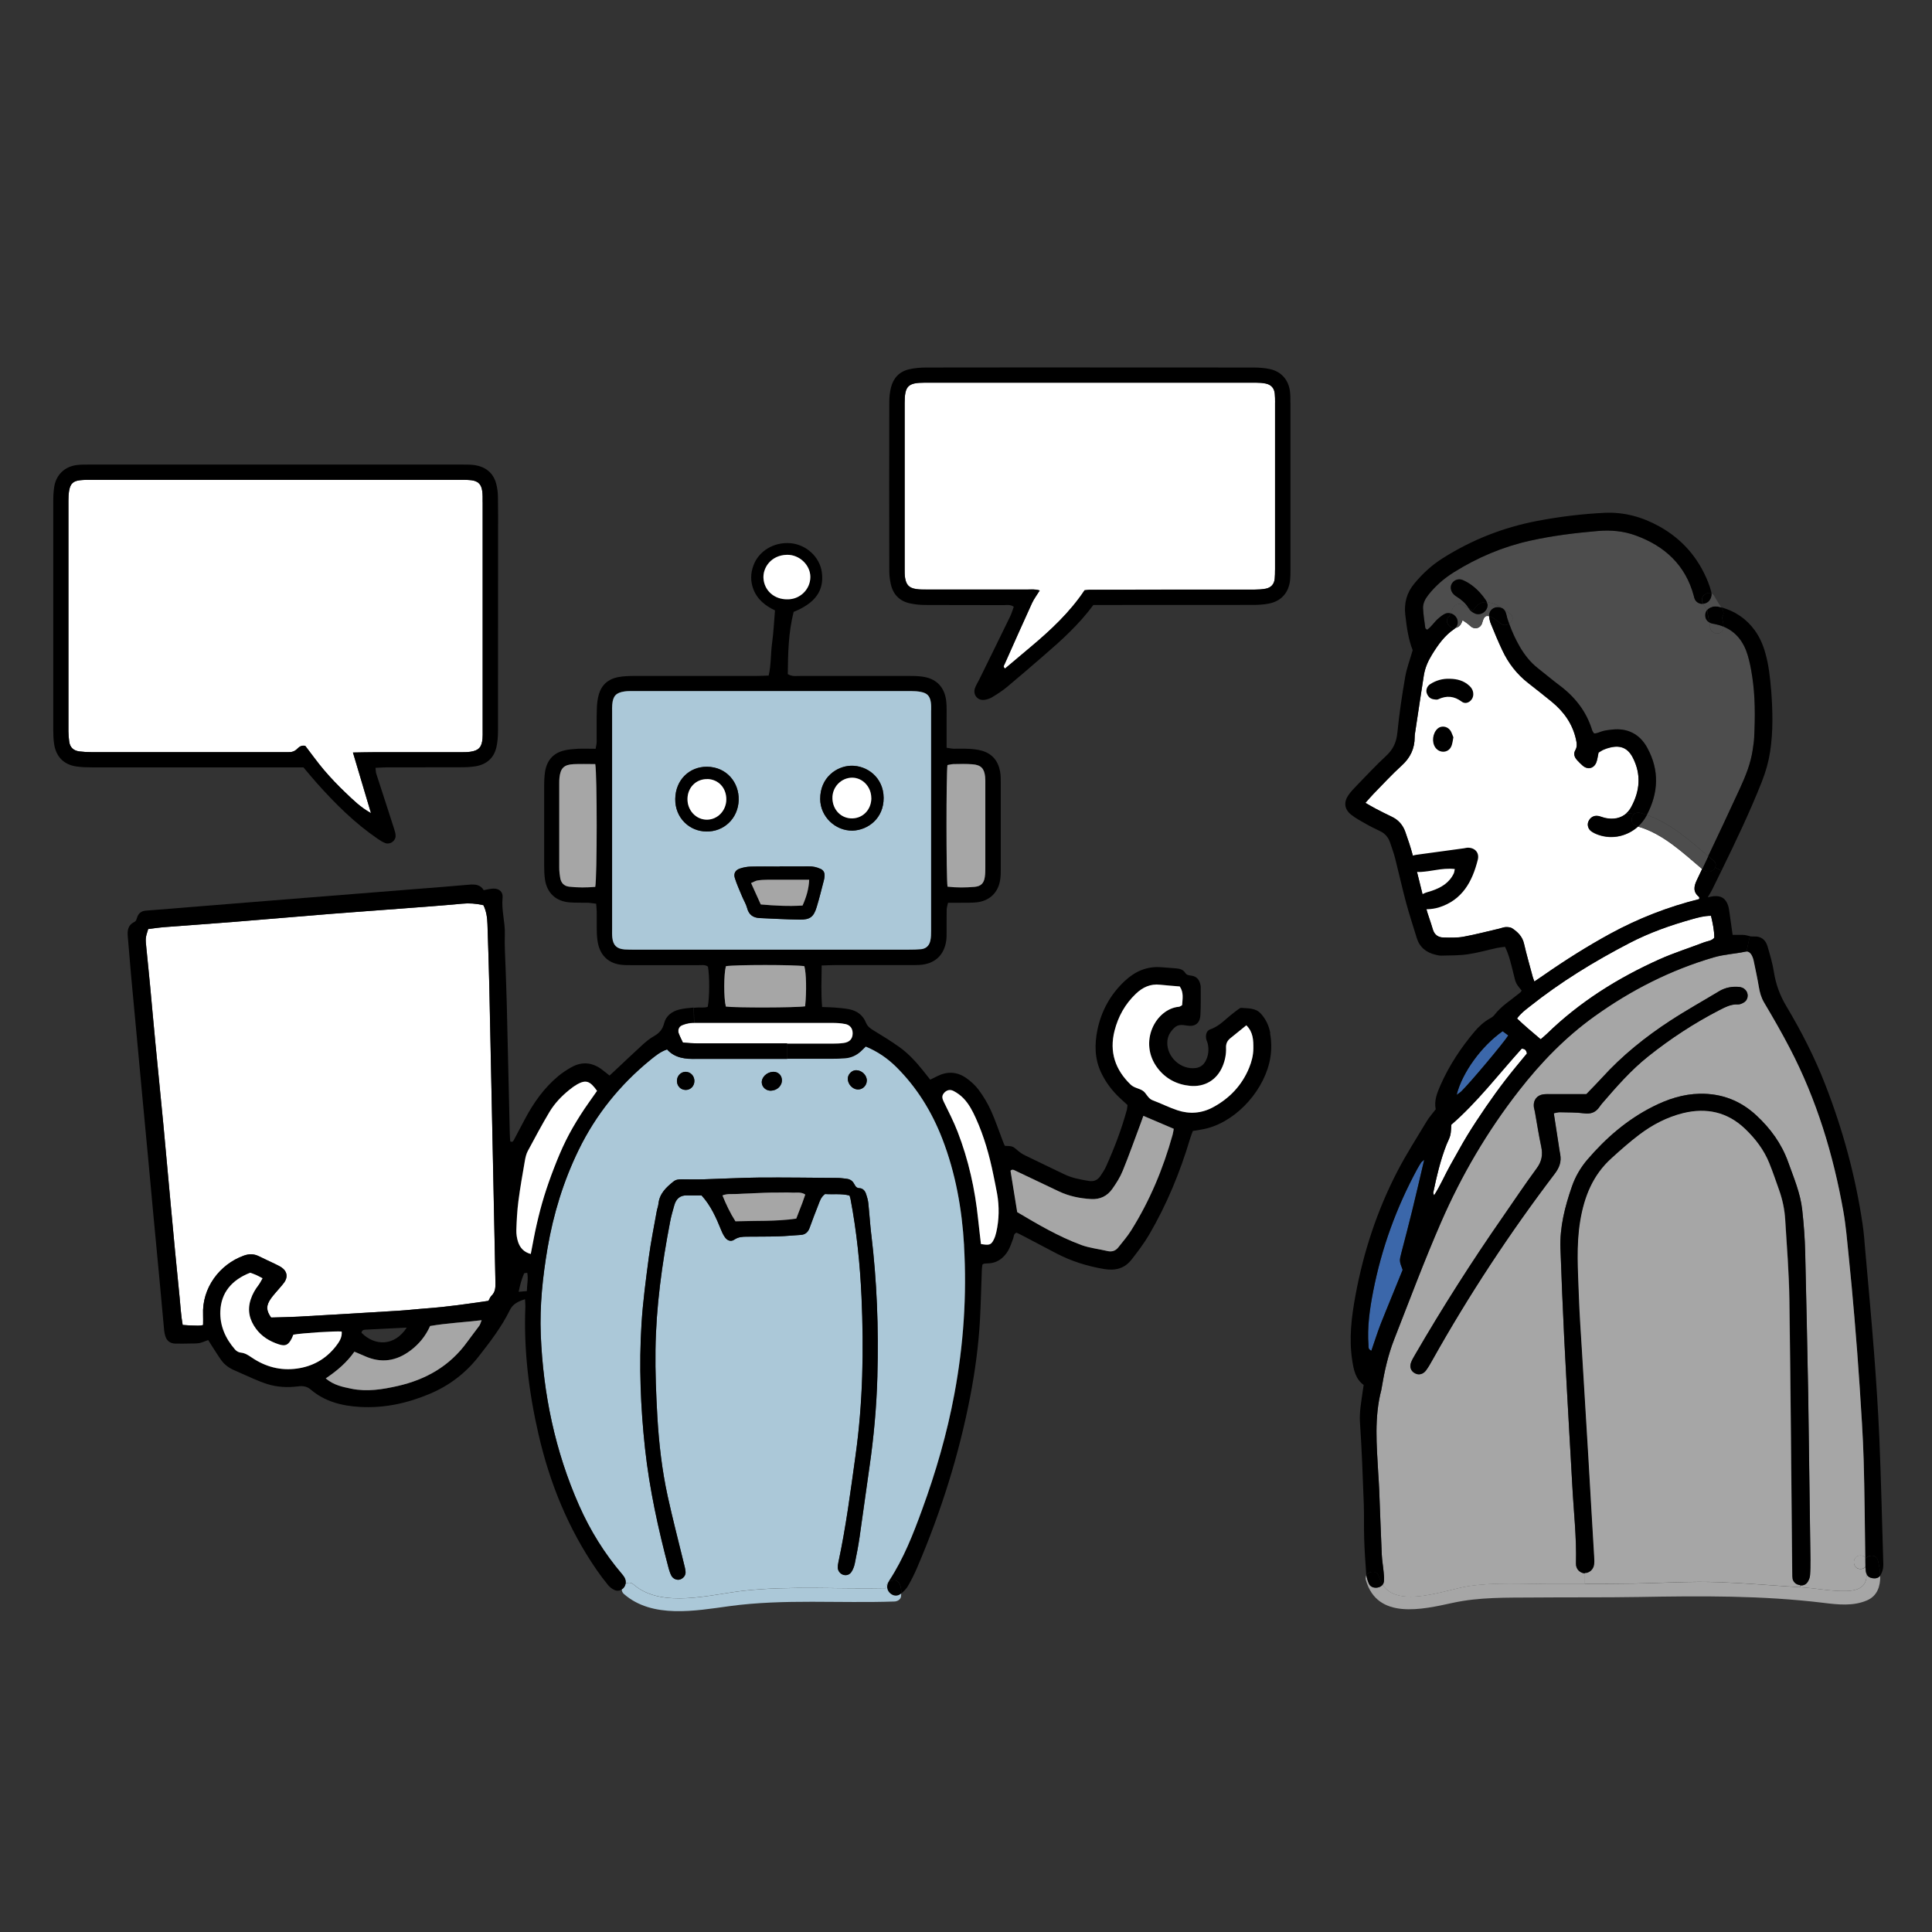 <?xml version="1.0" encoding="UTF-8"?>
<svg xmlns="http://www.w3.org/2000/svg" viewBox="0 0 300 300">
  <rect x="0" y="0" width="300" height="300" fill="#333333" stroke="none"/>
  <defs>
    <style>
      .cls-1 {
        fill: #fff;
      }

      .cls-2 {
        fill: none;
      }

      .cls-3 {
        fill: #4d4d4d;
      }

      .cls-4 {
        fill: #abc8d8;
      }

      .cls-5 {
        fill: #a6a6a6;
      }

      .cls-6 {
        fill: #3b67aa;
      }
    </style>
  </defs>
  <g id="_レイヤー_3" data-name="レイヤー 3">
    <rect class="cls-2" width="300" height="300"/>
  </g>
  <g id="_レイヤー_5" data-name="レイヤー 5">
    <g>
      <path class="cls-6" d="M220.67,180.52c.06-.09.17-.15.48-.43-.67,2.85-1.26,5.42-1.89,7.98-.52,2.13-1.08,4.24-1.63,6.36-.35,1.35-.36,1.35.17,2.75-.53,1.31-1.1,2.69-1.66,4.08-.59,1.44-1.18,2.88-1.75,4.32-.53,1.35-.96,2.76-1.45,4.16-.53-.26-.42-.58-.44-.84-.21-2.84.19-5.64.73-8.41,1.3-6.66,3.59-12.97,6.82-18.94.19-.35.4-.69.62-1.04Z"/>
      <path class="cls-6" d="M233.33,160.13c.28.21.58.43.87.65-.74,1.18-5.91,7.34-7.27,8.66-.19.19-.42.32-.74.56.85-3.44,3.86-7.58,7.14-9.88Z"/>
      <path class="cls-3" d="M272.08,104.96c.49,3.15.47,6.33.32,9.5-.03.63-.13,1.26-.22,1.89-.3,2.14-1.09,4.13-1.99,6.06-1.63,3.52-3.27,7.03-4.93,10.53-2.89-2.46-5.92-5.15-9.53-6.41,1.79-3.42,1.97-6.92.07-10.41-1.16-2.12-3.08-3.09-5.47-2.82-.45.05-.92.1-1.36.21-.48.12-.93.4-1.44.38-.12-.2-.24-.34-.29-.5-.89-2.93-2.69-5.19-5.12-7-1.11-.83-2.16-1.73-3.25-2.58-1.2-.94-2.13-2.1-2.88-3.41-.66-1.13-1.19-2.32-1.63-3.54.52-.34.77-1.04.15-1.53-.4-.32-.8-.63-1.23-.91-.72-.48-1.5-.85-2.4-.92-.04-.1-.08-.2-.15-.29-.29-.43-.61-.84-.96-1.22-.75-.81-1.61-1.48-2.63-1.92-.62-.27-1.31-.04-1.67.5-.34.51-.22,1.25.27,1.73.12.12.26.23.4.32.75.47,1.41,1.01,1.89,1.78-.29-.17-.59-.34-.9-.49-.54-.27-1.09-.11-1.44.38-.17.25-.27.49-.38.77-.02.04-.05.11-.08.17-.27-.07-.56-.05-.83.07-.4.19-.77.48-1.11.79-.59.53-1.01,1.24-1.68,1.7-.13-.12-.27-.19-.28-.27-.13-1.02-.32-2.05-.35-3.08-.03-.76.32-1.43.81-2.05,1.12-1.43,2.46-2.59,3.99-3.54,3.65-2.28,7.56-3.94,11.77-4.88,3.5-.78,7.04-1.22,10.61-1.52,2-.17,3.94.01,5.79.68,4.56,1.65,7.79,4.62,9.08,9.44.05.17.08.34.15.49.24.51.78.75,1.29.71.18.34.39.66.59.98-.18.21-.27.48-.27.8,0,.52.24.89.66,1.12.04.23.07.45.08.68.07,1.35,2.18,1.36,2.1,0v-.03c1.92.78,3.12,2.33,3.75,4.44.32,1.04.52,2.13.68,3.21Z"/>
      <path class="cls-1" d="M236.28,162.84c.55,0,.72.27.83.74-1.08,1.32-2.23,2.68-3.31,4.08-1.06,1.37-2.07,2.78-3.05,4.2-1.01,1.47-2,2.96-2.93,4.49-.9,1.48-1.71,3.01-2.57,4.51-.88,1.54-1.56,3.19-2.56,4.76-.08-.23-.15-.34-.13-.43.53-2.54,1.12-5.06,2.07-7.48.19-.48.46-.94.58-1.44.12-.49.1-1.02.16-1.63,4.06-3.52,7.34-7.85,10.92-11.8Z"/>
      <path class="cls-1" d="M265.69,142.21c.26,1.14.51,2.24.51,3.39-.42.51-1.04.51-1.56.71-2.31.89-4.68,1.63-6.94,2.64-6.46,2.9-12.4,6.61-17.5,11.58-.29.28-.6.52-.96.84-1.24-1.06-2.47-2.07-3.67-3.22.55-.79,1.25-1.3,1.92-1.83,4.85-3.86,10.09-7.07,15.58-9.91,3.09-1.6,6.34-2.74,9.67-3.68.93-.26,1.87-.53,2.95-.53Z"/>
      <path class="cls-1" d="M264.32,134.91c-.28.59-.56,1.17-.83,1.75-.48,1-.62,1.85.33,2.62.06.05.03.21.04.34-4.83,1.21-9.43,3-13.82,5.38-3.55,1.94-6.96,4.09-10.28,6.4-.47.32-.94.64-1.5,1.02-.11-.29-.19-.49-.25-.69-.46-1.73-.96-3.44-1.36-5.18-.25-1.12-.97-1.81-1.84-2.39-.26-.17-.66-.2-.99-.19-.34.01-.67.16-1.01.24-1.85.43-3.7.92-5.57,1.26-1.01.18-2.07.14-3.1.12-.81-.02-1.4-.42-1.65-1.26-.34-1.16-.79-2.29-1.09-3.46-.7-2.68-1.32-5.38-2.03-8.05-.32-1.23-.73-2.43-1.15-3.62-.38-1.08-1.08-1.89-2.14-2.38-.83-.39-1.65-.82-2.47-1.24-.5-.26-.98-.55-1.59-.9.48-.53.84-.97,1.24-1.38,1.45-1.49,2.86-3.02,4.4-4.42,1.33-1.21,2.01-2.64,2.01-4.41,0-.18.02-.35.04-.52.45-3.02.91-6.04,1.38-9.06.18-1.15.64-2.21,1.25-3.2.94-1.53,1.96-2.99,3.49-4.02.07-.05.13-.11.19-.16.09-.02.18-.04.27-.08.5-.23.67-.66.82-1.11.45.27.87.58,1.27.95.6.55,1.51.3,1.76-.47.16-.5.31-1.28.98-1.13.04,0,.08.02.12.03.02.39.11.79.25,1.14.56,1.39,1.14,2.77,1.78,4.13.94,2.02,2.27,3.74,4.04,5.12,1.23.96,2.45,1.92,3.66,2.91,1.88,1.54,3.23,3.43,3.76,5.86.13.58.2,1.11-.11,1.66-.34.59-.11,1.12.31,1.57.28.29.56.59.87.85.78.64,1.73.39,2.09-.56.16-.43.21-.89.34-1.5.29-.17.52-.34.78-.45.32-.14.65-.25.98-.33,1.68-.41,2.8.08,3.58,1.61,1.31,2.58,1.08,5.15-.27,7.63-.21.38-.45.69-.74.96-.88.8-2.09,1.04-3.41.72-.34-.08-.66-.23-1-.29-.67-.12-1.25.24-1.52.87-.21.52-.03,1.17.48,1.52.33.23.7.4,1.08.53,2.27.79,4.59.13,6.16-1.29,3.83,1.08,6.97,4.07,9.95,6.59Z"/>
      <path class="cls-1" d="M197.99,62.51c0,8.66,0,17.31,0,25.97,0,.46,0,.93-.05,1.38-.08.85-.58,1.38-1.4,1.54-.56.11-1.14.14-1.72.14-3.58.01-7.16,0-10.73,0-4.96,0-9.93.02-14.89.03-.17,0-.34.03-.78.07-2.28,3.42-5.27,6.21-8.42,8.85-1.32,1.1-2.64,2.22-3.93,3.31-.37-.29-.15-.5-.07-.68,1.41-3.16,2.81-6.32,4.25-9.47.3-.65.75-1.24,1.2-1.97-.67-.23-1.3-.15-1.91-.15-5.19,0-10.39,0-15.58,0-.58,0-1.16.01-1.73-.08-1.05-.17-1.5-.64-1.68-1.7-.08-.45-.07-.92-.07-1.38,0-8.6,0-17.2,0-25.8,0-2.64.51-3.16,3.12-3.16,17.14,0,34.28,0,51.43,0,.51,0,1.04.03,1.54.14.82.17,1.3.71,1.38,1.56.04.46.05.92.05,1.38Z"/>
      <path class="cls-1" d="M74.88,76.23c.08.57.06,1.15.06,1.73v35.5c0,.4.02.81-.02,1.21-.11,1.34-.59,1.88-1.88,2.06-.51.08-1.04.07-1.55.07-4.45,0-8.89,0-13.33,0-1.03,0-2.07.03-3.36.05.96,3.24,1.84,6.2,2.8,9.41-1.65-.92-2.78-2.06-3.93-3.15-1.17-1.11-2.29-2.29-3.34-3.51-1.04-1.22-1.97-2.54-2.93-3.78-.58-.14-.95.15-1.28.48-.4.4-.88.52-1.42.49-.29-.01-.58,0-.87,0-9.87,0-19.74,0-29.61,0-.63,0-1.27-.03-1.89-.11-.91-.11-1.48-.62-1.59-1.55-.06-.51-.11-1.03-.12-1.55,0-11.95,0-23.89,0-35.84,0-.52.02-1.04.11-1.55.19-1.09.63-1.5,1.7-1.62.46-.05.92-.05,1.38-.06,19.33,0,38.67,0,58,0,.46,0,.93,0,1.38.06,1.03.13,1.54.61,1.68,1.66Z"/>
      <path class="cls-1" d="M76.93,199.29c.01.72-.05,1.37-.61,1.91-.2.19-.29.49-.47.79-3.22.47-6.47.95-9.75,1.18-1.38.1-2.75.27-4.13.35-5.19.32-10.37.63-15.55.92-1.44.08-2.88.1-4.32.14-.77-1.11-.8-1.84-.03-2.95.4-.56.88-1.06,1.33-1.6.26-.31.54-.61.77-.94.56-.83.41-1.69-.41-2.26-.33-.23-.7-.4-1.06-.58-.83-.4-1.67-.78-2.5-1.19-.77-.39-1.55-.38-2.34-.09-3.74,1.35-6.52,5-6.32,9.2.03.5,0,1.01,0,1.57-.54.16-1.06.08-1.56.08-.51,0-1.01-.05-1.61-.09-.27-1.49-.34-2.93-.48-4.34-.48-4.65-.91-9.3-1.34-13.95-.4-4.25-.77-8.5-1.17-12.76-.4-4.19-.83-8.38-1.23-12.57-.29-2.99-.55-5.98-.83-8.97-.19-1.95-.37-3.9-.58-5.86-.16-1.57-.17-1.65.28-3.03.88-.11,1.68-.23,2.48-.29,3.62-.28,7.25-.53,10.87-.82,5.01-.4,10.01-.84,15.01-1.24,3.68-.29,7.36-.55,11.05-.83,3.11-.24,6.22-.45,9.32-.75,1.11-.11,2.18-.03,3.32.23.46.93.6,1.94.63,2.98.1,3.12.21,6.23.28,9.35.21,9.58.4,19.16.6,28.74.12,5.89.23,11.77.36,17.66Z"/>
      <path d="M292.42,242.13c.01.46.05.93-.02,1.38-.06.38-.21.78-.42,1.11,0,.02-.02.03-.03.04-.02-.82-.17-1.64-.36-2.36-.25-.95-1.38-.92-1.86-.33-.03-.05-.06-.09-.1-.13-.08-5.04-.1-10.07-.25-15.1-.11-3.81-.37-7.61-.62-11.41-.23-3.57-.51-7.14-.81-10.7-.26-3.22-.57-6.44-.9-9.65-.23-2.29-.41-4.6-.82-6.87-1.57-8.84-4.16-17.38-8.33-25.37-1.25-2.4-2.61-4.76-3.99-7.09-.45-.77-.67-1.57-.81-2.43-.22-1.31-.5-2.6-.77-3.9-.07-.34-.17-.68-.33-.98-.17-.33-.45-.59-.81-.59l.52-2.37c.21.04.43.05.67.04,1.06-.06,1.78.51,2.07,1.49.39,1.33.79,2.66,1,4.02.3,1.91.93,3.63,1.92,5.29,2.34,3.92,4.42,7.97,6.07,12.23,2.73,7.01,4.69,14.24,5.79,21.68.19,1.31.29,2.64.4,3.96.47,5.35.97,10.69,1.38,16.04.34,4.43.63,8.87.82,13.3.26,6.23.4,12.46.59,18.7Z"/>
      <path class="cls-5" d="M291.96,244.66c.04,1.59-.42,3.14-2.04,3.84-2.14.93-4.5.67-6.76.39-9.53-1.16-19.07-1.08-28.65-.91-5.46.09-10.92.03-16.38.08-4.21.03-8.42-.07-12.55.83-4.75,1.04-11.7,2.66-13.48-3.51-.09-.3-.05-.56.07-.77.06.45.21.91.4,1.33.21.48.78.67,1.33.58.33-.05.61-.22.79-.45,2.47,3.75,9.83.75,13.38.21,4.07-.61,8.41-.32,12.52-.33,1.84,0,3.68,0,5.52,0,2.53,0,5.06-.01,7.59-.05,4.47-.08,8.94-.38,13.42-.21,4.14.16,8.26.52,12.4.78.06,0,.13,0,.19.01,2.32.14,4.67.64,7,.57,2.25-.07,3.19-.93,3.12-2.65.16.37.5.59.93.66.47.07.93,0,1.2-.4Z"/>
      <path d="M291.6,242.3c.19.72.35,1.54.36,2.36-.28.39-.73.47-1.2.4-.43-.06-.77-.29-.93-.66-.01-.34-.07-.71-.16-1.11,0,0,0,.01-.01.02,0-.16,0-.31,0-.47,0-.33-.01-.67-.01-1,.04.04.07.08.1.13.48-.58,1.6-.61,1.86.33Z"/>
      <path class="cls-5" d="M289.83,244.4c.07,1.72-.87,2.58-3.12,2.65-2.33.07-4.68-.43-7-.57-.06,0-.13,0-.19-.01l.02-.29c.5.04.93-.13,1.19-.59.17-.29.3-.63.33-.96.06-.75.07-1.5.06-2.25-.11-8.6-.23-17.2-.35-25.79-.15-7.39-.28-14.77-.47-22.16-.06-2.19-.22-4.38-.46-6.56-.29-2.6-1.32-5-2.19-7.44-1.02-2.85-2.73-5.19-4.92-7.22-2.48-2.3-5.41-3.44-8.81-3.37-2.6.05-4.99.85-7.27,2-3.98,2-7.28,4.86-10.16,8.22-1.06,1.23-1.88,2.64-2.41,4.18-1.08,3.11-1.9,6.29-1.78,9.62.16,4.55.35,9.11.57,13.66.24,5.01.54,10.03.81,15.04.15,2.65.32,5.3.45,7.95.21,4.09.69,8.16.58,12.27-.03.94.7,1.49,1.32,1.52.03,0,.05,0,.08,0v1.67c-1.84,0-3.68,0-5.52,0-4.1,0-8.45-.28-12.52.33-3.55.53-10.91,3.54-13.38-.21.12-.16.2-.35.21-.58.04-.45,0-.92-.05-1.38-.08-.92-.25-1.84-.29-2.75-.15-3.35-.27-6.69-.4-10.04-.03-.87-.1-1.73-.15-2.59-.24-4.32-.64-8.64.48-12.91.01-.06.01-.12.03-.17.43-2.62,1-5.22,1.97-7.69,2.37-6.07,4.66-12.18,7.26-18.15,3.18-7.32,7.22-14.19,12.14-20.5,3.39-4.35,7.2-8.28,11.69-11.5,5.67-4.06,11.8-7.19,18.53-9.16,1.63-.48,3.29-.54,4.92-.89.06-.01.11-.02.17-.02.36,0,.64.26.81.59.16.3.27.64.33.98.27,1.3.55,2.59.77,3.9.14.86.36,1.66.81,2.43,1.38,2.33,2.74,4.68,3.99,7.09,4.17,7.99,6.76,16.53,8.33,25.37.4,2.27.58,4.58.82,6.87.33,3.22.63,6.43.9,9.65.3,3.57.58,7.13.81,10.7.24,3.8.51,7.6.62,11.41.15,5.03.17,10.06.25,15.1-.17-.19-.41-.31-.74-.31-1.36,0-1.36,2.1,0,2.1.34,0,.59-.13.76-.32,0,.31.03.61.11.9.02.07.04.13.06.19ZM270.82,155.63c.73-.47.74-1.55.03-2.06-.22-.16-.51-.27-.78-.3-1.12-.11-2.18.08-3.16.67-2.52,1.52-5.09,2.95-7.56,4.56-3.88,2.53-7.47,5.42-10.6,8.86-.77.85-1.6,1.66-2.44,2.55h-5.5c-.4,0-.81-.02-1.21.04-.94.13-1.52.87-1.45,1.83.02.29.12.56.17.85.33,1.82.6,3.64.99,5.45.27,1.27.07,2.31-.73,3.38-1.81,2.46-3.51,5.01-5.25,7.52-4.81,6.92-9.33,14.02-13.57,21.31-.26.45-.54.9-.7,1.38-.24.76.12,1.4.83,1.67.51.19,1.11.03,1.52-.53.37-.51.69-1.06,1-1.62,5.65-10.08,11.99-19.71,18.98-28.91.71-.93,1.08-1.88.85-3.04-.09-.45-.15-.91-.22-1.36-.26-1.65-.51-3.29-.77-5,.37-.07.65-.16.92-.16,1.27.03,2.55,0,3.8.17,1.06.13,1.8-.16,2.38-1.01.13-.19.27-.37.42-.55,2.23-2.58,4.46-5.14,7.14-7.28,3.44-2.74,7.1-5.14,11-7.16.93-.48,1.83-.98,2.93-.91.32.02.68-.15.96-.33Z"/>
      <path d="M289.83,244.4c-.03-.06-.05-.12-.06-.19-.07-.29-.1-.6-.11-.9,0,0,0-.01.01-.02.09.4.14.77.16,1.11Z"/>
      <path class="cls-5" d="M289.65,242.83c0,.16,0,.31,0,.47-.18.19-.43.32-.76.32-1.36,0-1.36-2.1,0-2.1.33,0,.57.12.74.31,0,.33,0,.67.01,1Z"/>
      <path d="M281.12,242.37c0,.75,0,1.5-.06,2.25-.03.33-.16.67-.33.96-.27.46-.69.64-1.19.59-.05,0-.1-.01-.15-.02-.52-.08-.94-.49-1.04-1.02-.04-.22-.03-.46-.03-.69-.14-14.19-.24-28.39-.44-42.58-.06-4.15-.39-8.3-.65-12.44-.09-1.56-.41-3.09-.93-4.56-.5-1.41-.98-2.83-1.54-4.22-.83-2.07-2.16-3.8-3.76-5.33-2.74-2.62-5.99-3.32-9.61-2.44-2.5.61-4.75,1.79-6.79,3.33-1.52,1.14-2.94,2.41-4.35,3.69-2.87,2.6-4.21,5.93-4.84,9.7-.64,3.86-.35,7.7-.22,11.54.1,3,.32,5.99.5,8.99.32,5.41.66,10.83.98,16.24.16,2.59.3,5.18.45,7.78.15,2.53.3,5.07.45,7.6.03.4.06.81,0,1.21-.1.78-.74,1.35-1.45,1.35-.03,0-.05,0-.08,0-.62-.04-1.35-.58-1.32-1.52.11-4.1-.37-8.18-.58-12.27-.14-2.65-.31-5.3-.45-7.95-.27-5.01-.57-10.02-.81-15.04-.22-4.55-.41-9.11-.57-13.66-.12-3.33.7-6.51,1.78-9.62.53-1.53,1.35-2.94,2.41-4.18,2.88-3.36,6.18-6.21,10.16-8.22,2.28-1.15,4.67-1.95,7.27-2,3.41-.06,6.34,1.07,8.81,3.37,2.18,2.03,3.9,4.38,4.92,7.22.87,2.44,1.91,4.84,2.19,7.44.24,2.18.41,4.37.46,6.56.19,7.38.32,14.77.47,22.16.12,8.6.24,17.19.35,25.79Z"/>
      <path class="cls-5" d="M279.53,246.17l-.02.29c-4.13-.26-8.26-.62-12.4-.78-4.48-.18-8.95.13-13.42.21-2.53.04-5.06.05-7.59.05v-1.67c.71,0,1.35-.57,1.44-1.35.05-.4.02-.81,0-1.21-.14-2.53-.29-5.07-.45-7.6-.15-2.59-.29-5.19-.45-7.78-.32-5.41-.65-10.83-.98-16.24-.18-3-.4-5.99-.5-8.99-.13-3.85-.42-7.69.22-11.54.63-3.78,1.97-7.11,4.84-9.7,1.41-1.28,2.84-2.55,4.35-3.69,2.04-1.54,4.29-2.71,6.79-3.33,3.62-.88,6.87-.18,9.61,2.44,1.6,1.53,2.93,3.27,3.76,5.33.56,1.39,1.04,2.81,1.54,4.22.52,1.48.84,3.01.93,4.56.26,4.15.59,8.29.65,12.44.2,14.19.3,28.39.44,42.58,0,.23,0,.46.03.69.1.53.52.94,1.04,1.02.05,0,.1.01.15.02Z"/>
      <path d="M275.02,107.07c.24,3.22.34,6.46-.16,9.67-.25,1.6-.69,3.15-1.29,4.66-1.86,4.71-4.04,9.26-6.26,13.8l-.98-.48c.17-.34.13-.76-.26-1.09-.27-.23-.54-.46-.82-.69,1.66-3.5,3.31-7.01,4.93-10.53.89-1.94,1.69-3.92,1.99-6.06.09-.63.19-1.25.22-1.89.15-3.17.17-6.35-.32-9.5-.16-1.08-.37-2.16-.68-3.21-.63-2.11-1.84-3.66-3.75-4.44-.03-.49-.15-.97-.26-1.44.24-.31.34-.74.11-1.17-.07-.13-.15-.27-.22-.4,2.13.59,3.87,1.75,5.19,3.55.79,1.08,1.31,2.29,1.67,3.59.52,1.84.73,3.74.88,5.63Z"/>
      <path d="M271.72,145.37l-.52,2.37c-.05,0-.11,0-.17.02-1.63.35-3.29.41-4.92.89-6.72,1.96-12.86,5.09-18.53,9.16-4.49,3.22-8.3,7.15-11.69,11.5-4.93,6.31-8.96,13.18-12.14,20.5-2.6,5.97-4.88,12.08-7.26,18.15-.97,2.48-1.54,5.07-1.97,7.69-.01.06-.01.11-.03.17-1.12,4.27-.72,8.59-.48,12.91.05.86.12,1.73.15,2.59.14,3.34.25,6.69.4,10.04.04.92.21,1.84.29,2.75.05.45.09.92.05,1.38-.02.23-.09.42-.21.58-.23-.35-.42-.76-.56-1.24-.29-1.01-1.56-.91-1.96-.21,0-.05-.01-.1-.02-.15-.14-1.84-.26-3.68-.32-5.53-.06-1.78,0-3.58-.06-5.37-.16-4.21-.3-8.42-.59-12.62-.12-1.7.21-3.32.43-4.97.04-.28.08-.56.14-.92-1.26-.93-1.54-2.31-1.77-3.77-.54-3.43-.12-6.8.5-10.15,1.24-6.73,3.36-13.19,6.51-19.27,1.38-2.66,3.01-5.19,4.55-7.76.38-.64.9-1.2,1.4-1.86-.28-1.31.21-2.55.75-3.77,1.34-3.04,3.15-5.77,5.28-8.3.67-.8,1.44-1.5,2.36-2.02.24-.14.51-.29.68-.51,1.09-1.44,2.64-2.37,4.01-3.5.09-.07.15-.18.27-.32-.28-.37-.64-.74-.85-1.17-.22-.46-.29-.99-.43-1.49-.36-1.38-.64-2.79-1.31-4.15-.44.06-.83.09-1.21.17-1.52.33-3.03.77-4.56.99-1.36.2-2.76.17-4.14.21-.28,0-.57-.06-.85-.13-1.46-.34-2.5-1.15-2.95-2.62-.56-1.82-1.15-3.63-1.65-5.46-.61-2.28-1.12-4.59-1.7-6.88-.21-.83-.52-1.65-.79-2.47-.27-.8-.77-1.4-1.55-1.77-.73-.35-1.46-.7-2.16-1.1-.8-.45-1.63-.9-2.34-1.46-1.06-.85-1.18-1.95-.4-3.06.37-.52.8-.98,1.25-1.44,1.53-1.57,3.02-3.19,4.63-4.67,1.09-1.01,1.56-2.14,1.71-3.61.28-2.87.71-5.73,1.2-8.57.23-1.35.73-2.66,1.17-4.19-.65-1.62-.93-3.55-1.15-5.5-.2-1.81.22-3.42,1.4-4.84,1.26-1.52,2.69-2.85,4.37-3.91,4.53-2.88,9.44-4.81,14.71-5.82,3.46-.66,6.96-1.09,10.47-1.26,3-.14,5.83.63,8.46,2.09,3.57,1.97,6.1,4.88,7.61,8.67.19.48.36.98.48,1.48.02.09.04.19.04.28-.77-.33-1.86.55-1.35,1.52.02.03.03.07.06.1-.51.04-1.05-.2-1.29-.71-.08-.15-.11-.32-.15-.49-1.28-4.82-4.52-7.79-9.08-9.44-1.86-.67-3.79-.85-5.79-.68-3.57.3-7.11.74-10.61,1.52-4.21.94-8.12,2.6-11.77,4.88-1.53.96-2.87,2.11-3.99,3.54-.48.62-.84,1.29-.81,2.05.04,1.03.22,2.05.35,3.08.01.08.15.15.28.27.66-.45,1.08-1.17,1.68-1.7.34-.3.71-.6,1.11-.79.27-.12.55-.13.83-.07-.1.21-.22.46,0,.36-1.15.52-.31,2.11.8,1.9-.05.06-.11.11-.19.16-1.53,1.03-2.55,2.49-3.49,4.02-.61.99-1.07,2.05-1.25,3.2-.48,3.02-.93,6.04-1.38,9.06-.03.17-.04.34-.04.52,0,1.77-.67,3.2-2.01,4.41-1.53,1.39-2.94,2.93-4.4,4.42-.4.41-.76.85-1.24,1.38.61.35,1.09.64,1.59.9.82.43,1.64.85,2.47,1.24,1.06.49,1.76,1.3,2.14,2.38.42,1.19.83,2.4,1.15,3.62.71,2.67,1.33,5.37,2.03,8.05.31,1.17.76,2.3,1.09,3.46.25.85.84,1.25,1.65,1.26,1.04.03,2.09.06,3.1-.12,1.87-.34,3.71-.83,5.57-1.26.34-.08.67-.22,1.01-.24.33,0,.73.02.99.19.87.58,1.59,1.28,1.84,2.39.4,1.74.9,3.46,1.36,5.18.05.21.14.4.25.69.56-.38,1.03-.69,1.5-1.02,3.32-2.31,6.73-4.46,10.28-6.4,4.38-2.39,8.98-4.18,13.82-5.38-.01-.13.02-.29-.04-.34-.95-.77-.81-1.62-.33-2.62.28-.58.56-1.16.83-1.75.09.07.17.15.26.22.65.54,1.47.16,1.75-.4l.98.48c-.47.95-.93,1.91-1.4,2.86-.19.4-.44.77-.73,1.29.39-.08.66-.16.93-.18,1.16-.1,1.86.34,2.23,1.46.14.43.18.9.25,1.36.15,1.02.29,2.05.45,3.19.37,0,.7,0,1.02,0,.39.01.8-.03,1.17.08.17.05.33.09.5.12ZM266.19,145.6c0-1.15-.24-2.25-.51-3.39-1.08,0-2.02.27-2.95.53-3.33.93-6.59,2.08-9.67,3.68-5.49,2.85-10.74,6.06-15.58,9.91-.67.53-1.36,1.04-1.92,1.83,1.2,1.15,2.42,2.16,3.67,3.22.37-.32.68-.56.96-.84,5.1-4.97,11.04-8.68,17.5-11.58,2.25-1.01,4.63-1.75,6.94-2.64.52-.2,1.15-.2,1.56-.71ZM237.11,163.58c-.11-.47-.28-.74-.83-.74-3.57,3.95-6.86,8.28-10.92,11.8-.06.61-.04,1.14-.16,1.63-.12.5-.39.96-.58,1.44-.96,2.42-1.54,4.95-2.07,7.48-.02.09.06.2.13.43,1.01-1.57,1.69-3.22,2.56-4.76.86-1.5,1.67-3.03,2.57-4.51.93-1.52,1.92-3.01,2.93-4.49.98-1.42,1.99-2.83,3.05-4.2,1.08-1.41,2.23-2.76,3.31-4.08ZM234.2,160.78c-.29-.22-.59-.44-.87-.65-3.28,2.3-6.29,6.43-7.14,9.88.32-.24.55-.37.74-.56,1.36-1.33,6.53-7.48,7.27-8.66ZM221.15,180.09c-.32.27-.43.33-.48.43-.21.34-.43.68-.62,1.04-3.23,5.97-5.52,12.28-6.82,18.94-.54,2.77-.95,5.57-.73,8.41.02.26-.09.58.44.84.5-1.4.92-2.8,1.45-4.16.57-1.45,1.17-2.88,1.75-4.32.56-1.38,1.13-2.77,1.66-4.08-.53-1.41-.52-1.41-.17-2.75.55-2.12,1.11-4.24,1.63-6.36.63-2.56,1.22-5.14,1.89-7.98Z"/>
      <path d="M270.86,153.57c.71.51.69,1.6-.03,2.06-.28.18-.64.34-.96.33-1.1-.06-2,.44-2.93.91-3.91,2.02-7.57,4.42-11,7.16-2.69,2.14-4.92,4.7-7.14,7.28-.15.17-.29.36-.42.55-.58.85-1.32,1.15-2.38,1.01-1.25-.16-2.53-.14-3.8-.17-.27,0-.55.09-.92.16.26,1.71.51,3.35.77,5,.07.45.13.91.22,1.36.23,1.16-.14,2.11-.85,3.04-6.99,9.2-13.33,18.83-18.98,28.91-.31.56-.62,1.11-1,1.62-.41.55-1.01.72-1.52.53-.71-.27-1.07-.91-.83-1.67.16-.48.44-.93.7-1.38,4.23-7.29,8.76-14.39,13.57-21.31,1.74-2.51,3.44-5.06,5.25-7.52.8-1.07,1-2.11.73-3.38-.39-1.81-.66-3.63-.99-5.45-.05-.28-.15-.56-.17-.85-.07-.96.5-1.69,1.45-1.83.4-.06.81-.04,1.21-.04h5.5c.85-.88,1.67-1.7,2.44-2.55,3.12-3.44,6.72-6.33,10.6-8.86,2.46-1.61,5.04-3.03,7.56-4.56.98-.59,2.04-.78,3.16-.67.27.03.56.14.78.3Z"/>
      <path class="cls-3" d="M267.64,97.34c.07,1.36-2.03,1.35-2.1,0-.01-.23-.04-.45-.08-.68.05.03.11.06.16.08.21.09.45.12.67.16.49.1.94.23,1.36.41v.03Z"/>
      <path d="M267.5,94.71c.22.43.13.86-.11,1.17.11.48.23.95.26,1.44-.42-.18-.87-.31-1.36-.41-.22-.04-.46-.07-.67-.16-.06-.03-.11-.05-.16-.08-.12-.61-.3-1.21-.34-1.84-.02-.03-.04-.06-.05-.09.13-.17.32-.31.54-.41.44-.21.88-.21,1.35-.1.11.03.22.05.32.08.08.13.15.27.22.4Z"/>
      <path class="cls-3" d="M267.27,94.31c-.11-.03-.21-.06-.32-.08-.47-.11-.91-.11-1.35.1-.23.11-.41.24-.54.41-.2-.32-.41-.64-.59-.98.39-.03.76-.22,1-.57.22-.32.32-.68.29-1.04.18.08.35.23.47.46.31.59.7,1.13,1.04,1.7Z"/>
      <path d="M266.07,133.64c.39.33.43.75.26,1.09-.27.57-1.1.94-1.75.4-.09-.07-.17-.15-.26-.22.31-.65.62-1.31.93-1.97.27.24.55.47.82.69Z"/>
      <path d="M265.77,92.14c.03.37-.08.72-.29,1.04-.24.35-.61.54-1,.57-.02-.03-.04-.06-.06-.1-.51-.97.58-1.85,1.35-1.52Z"/>
      <path class="cls-3" d="M265.25,132.95c-.31.66-.62,1.31-.93,1.97-2.98-2.53-6.12-5.51-9.95-6.59.51-.46.94-1.01,1.27-1.61.03-.06.06-.11.09-.17,3.6,1.25,6.64,3.95,9.53,6.41Z"/>
      <path d="M265.11,94.82c.03.63.22,1.23.34,1.84-.42-.23-.66-.6-.66-1.12,0-.32.09-.59.27-.8.02.03.04.06.05.09Z"/>
      <path d="M255.79,116.13c1.91,3.49,1.73,6.99-.07,10.41-.35-.12-.71-.23-1.07-.32-.36-.09-.66,0-.89.17l-1.21-.13c.29-.26.53-.58.74-.96,1.35-2.48,1.58-5.04.27-7.63-.78-1.53-1.9-2.02-3.58-1.61-.33.08-.67.19-.98.33-.26.11-.49.28-.78.45-.13.61-.19,1.08-.34,1.5-.36.96-1.31,1.2-2.09.56-.31-.26-.59-.55-.87-.85-.42-.45-.65-.98-.31-1.57.32-.55.24-1.08.11-1.66-.53-2.42-1.88-4.31-3.76-5.86-1.2-.99-2.43-1.95-3.66-2.91-1.77-1.38-3.1-3.1-4.04-5.12-.64-1.36-1.22-2.74-1.78-4.13-.14-.35-.23-.75-.25-1.14.64.19,1.28.76,1.77,1.15.44.35.96.29,1.34.04.44,1.23.98,2.41,1.63,3.54.76,1.31,1.68,2.48,2.88,3.41,1.09.85,2.15,1.76,3.25,2.58,2.43,1.81,4.23,4.07,5.12,7,.05.16.17.3.29.5.5.03.95-.26,1.44-.38.45-.11.91-.16,1.36-.21,2.39-.28,4.31.69,5.47,2.82Z"/>
      <path d="M255.73,126.54c-.03.06-.06.11-.09.17-.33.6-.76,1.15-1.27,1.61-.09-.03-.18-.05-.27-.08-.96-.24-.92-1.38-.33-1.86.23-.18.53-.27.89-.17.36.09.72.2,1.07.32Z"/>
      <path d="M254.1,128.24c.09.02.18.05.27.08-1.57,1.43-3.89,2.08-6.16,1.29-.38-.13-.75-.31-1.08-.53-.52-.36-.7-1.01-.48-1.52.26-.64.85-.99,1.52-.87.34.06.66.21,1,.29,1.32.32,2.53.08,3.41-.72l1.21.13c-.59.47-.62,1.61.33,1.86Z"/>
      <path class="cls-3" d="M234.5,95.33c.62.48.37,1.19-.15,1.53-.13-.35-.25-.7-.36-1.05-.08-.27-.13-.57-.25-.82-.11-.23-.28-.41-.49-.53l.02-.03c.43.28.83.59,1.23.91Z"/>
      <path d="M233.99,95.81c.11.35.23.71.36,1.05-.38.25-.9.31-1.34-.04-.5-.39-1.13-.96-1.77-1.15,0-.06,0-.13,0-.19,0-.61.49-1.09,1.07-1.2.34-.07.68,0,.96.16.21.13.37.3.49.53.12.25.16.55.25.82Z"/>
      <path class="cls-3" d="M233.27,94.42l-.02.03c-.28-.17-.62-.23-.96-.16-.58.11-1.07.59-1.07,1.2,0,.06,0,.13,0,.19-.04,0-.08-.02-.12-.03-.67-.15-.82.63-.98,1.13-.25.77-1.16,1.01-1.76.47-.4-.37-.83-.67-1.27-.95-.15.45-.32.88-.82,1.11-.09.04-.18.07-.27.08.39-.41.43-1.06.16-1.55-.19-.36-.56-.62-.95-.71.03-.07.06-.13.08-.17.11-.28.21-.52.38-.77.35-.49.9-.65,1.44-.38.31.16.61.32.9.49.03.04.05.08.08.12.18.32.56.59.91.75.91.4,2.01-.32,1.99-1.38-.03-.09-.07-.23-.13-.38.9.07,1.68.44,2.4.92Z"/>
      <path d="M231,93.88c.02,1.07-1.08,1.78-1.99,1.38-.35-.16-.73-.43-.91-.75-.03-.04-.05-.08-.08-.12.24.14.47.29.69.44.46-.77,1.14-1.41,2.11-1.34.01,0,.03,0,.04,0,.06.15.1.29.13.38Z"/>
      <path d="M230.87,93.5s-.03,0-.04,0c-.98-.07-1.65.57-2.11,1.34-.22-.16-.45-.3-.69-.44-.48-.77-1.13-1.31-1.89-1.78-.14-.09-.28-.2-.4-.32-.5-.48-.61-1.21-.27-1.73.35-.54,1.05-.77,1.67-.5,1.02.44,1.88,1.11,2.63,1.92.35.38.67.79.96,1.22.06.09.11.19.15.29Z"/>
      <path d="M226.18,95.94c.27.49.24,1.14-.16,1.55-1.1.21-1.94-1.38-.8-1.9-.22.1-.1-.16,0-.36.4.09.76.35.95.71Z"/>
      <path d="M214.7,246.06c-.18.24-.46.4-.79.45-.55.1-1.12-.1-1.33-.58-.19-.42-.34-.88-.4-1.33.4-.69,1.67-.8,1.96.21.14.48.32.89.56,1.24Z"/>
      <path d="M200.38,62.51c0,8.66,0,17.32,0,25.98,0,.52,0,1.04-.05,1.55-.2,1.98-1.37,3.31-3.32,3.69-.79.15-1.6.2-2.4.2-7.62.02-15.24,0-22.86.01h-1.97c-2.26,3.05-4.92,5.45-7.63,7.79-1.92,1.66-3.84,3.33-5.79,4.95-.71.59-1.49,1.09-2.28,1.57-.38.23-.85.39-1.29.43-1.03.1-1.74-.84-1.4-1.82.17-.48.46-.93.69-1.39,1.6-3.26,3.21-6.52,4.79-9.78.22-.46.36-.96.55-1.47-.53-.38-1.06-.26-1.55-.26-4.04-.01-8.08,0-12.12-.02-.8,0-1.62-.07-2.4-.24-1.62-.33-2.65-1.35-3.02-2.97-.15-.67-.24-1.37-.24-2.05-.02-8.77-.02-17.55,0-26.32,0-.74.09-1.5.27-2.22.37-1.46,1.32-2.45,2.78-2.79.89-.21,1.83-.28,2.74-.28,9.24-.02,18.47-.01,27.71-.01,7.68,0,15.36,0,23.03.01.86,0,1.74.06,2.57.24,1.77.38,2.9,1.68,3.12,3.49.07.57.06,1.15.06,1.73ZM197.99,88.48c0-8.66,0-17.31,0-25.97,0-.46,0-.93-.05-1.38-.08-.85-.56-1.38-1.38-1.56-.5-.11-1.03-.14-1.54-.14-17.14,0-34.28,0-51.43,0-2.61,0-3.12.52-3.12,3.16,0,8.6,0,17.2,0,25.8,0,.46,0,.93.07,1.38.18,1.06.62,1.53,1.68,1.7.56.09,1.15.08,1.73.08,5.19,0,10.39,0,15.58,0,.61,0,1.24-.08,1.91.15-.45.72-.9,1.31-1.2,1.97-1.44,3.14-2.84,6.31-4.25,9.47-.08.18-.29.38.07.68,1.3-1.09,2.61-2.21,3.93-3.31,3.15-2.64,6.14-5.43,8.42-8.85.44-.04.61-.07.78-.07,4.96-.01,9.93-.02,14.89-.03,3.58,0,7.16,0,10.73,0,.57,0,1.15-.04,1.72-.14.82-.16,1.32-.69,1.4-1.54.04-.46.05-.92.05-1.38Z"/>
      <path d="M197.21,160.43c.24,1.26.25,2.51.05,3.78-.79,4.87-5.02,9.69-9.72,10.97-.72.2-1.46.28-2.32.44-.13.37-.3.78-.43,1.21-1.56,5.22-3.62,10.22-6.37,14.92-.79,1.33-1.73,2.58-2.69,3.81-1.09,1.4-2.52,1.8-4.31,1.49-2.59-.44-5.04-1.2-7.36-2.41-1.74-.91-3.47-1.83-5.21-2.74-.35-.19-.71-.35-1-.49-.51.2-.4.61-.52.9-.26.64-.45,1.32-.8,1.91-.72,1.2-1.77,1.96-3.25,1.96-.17,0-.35.03-.51.05-.05,0-.09.05-.22.13-.03.22-.08.5-.09.77-.1,2.59-.15,5.19-.29,7.79-.22,3.98-.75,7.93-1.5,11.84-1.76,9.15-4.55,17.99-8.21,26.55-.43,1.01-.91,2-1.46,2.94-.26.45-.64.84-1.05,1.18.03-1.02-.25-2.43-1.61-1.94-.18.06-.32.16-.42.27.05-.12.11-.24.18-.34,2.22-3.41,3.69-7.17,5.08-10.96,2.14-5.86,3.88-11.83,5.02-17.97,1.43-7.64,1.95-15.35,1.5-23.09-.33-5.66-1.33-11.22-3.38-16.55-1.62-4.2-3.93-7.96-7.14-11.14-1.36-1.35-2.92-2.42-4.74-3.17-.27.27-.51.51-.76.74-.71.65-1.54,1.01-2.49,1.08-.69.05-1.38.07-2.08.07h-6.87v-2.37c2.35,0,4.7,0,7.05,0,.58,0,1.16-.02,1.73-.1.91-.13,1.37-.64,1.38-1.47,0-.76-.37-1.31-1.17-1.48-.67-.14-1.37-.17-2.05-.17-6.86,0-13.71,0-20.57,0-.27,0-.54-.01-.81,0l-.06-2.35c.11,0,.22-.02.32-.03.62-.07,1.26.09,1.84-.13.29-1.49.29-4.8.03-6.23-.45-.35-.99-.22-1.5-.23-3.41,0-6.82,0-10.22,0-.58,0-1.16,0-1.73-.06-1.83-.2-3.09-1.26-3.56-3.04-.16-.61-.22-1.25-.24-1.88-.04-1.09,0-2.19-.02-3.29,0-.4-.06-.79-.09-1.27-.43-.05-.82-.13-1.2-.15-.98-.03-1.97.02-2.94-.06-2.13-.17-3.52-1.49-3.81-3.59-.1-.68-.12-1.38-.12-2.07-.01-4.15-.01-8.31,0-12.47,0-.75.03-1.51.15-2.24.29-1.7,1.28-2.82,2.96-3.22.67-.16,1.36-.22,2.05-.26.92-.04,1.84,0,2.83,0,.07-.43.16-.75.16-1.08.01-1.73-.03-3.46.03-5.2.02-.74.11-1.5.32-2.21.43-1.45,1.47-2.34,2.94-2.63.84-.16,1.72-.19,2.58-.19,6.29-.01,12.58,0,18.88,0,.62,0,1.25-.04,1.96-.06.4-1.73.3-3.41.53-5.05.23-1.65.3-3.31.45-5.07-1.48-.7-2.78-1.7-3.39-3.38-.43-1.19-.4-2.38.03-3.56.82-2.29,3.21-3.72,5.79-3.49,2.44.22,4.51,2.13,4.84,4.48.4,2.84-.99,4.82-4.37,6.18-.82,3.2-.88,6.46-.91,9.67.72.42,1.37.27,1.99.28,5.54.01,11.08,0,16.63,0,.69,0,1.39,0,2.08.08,2.31.25,3.67,1.6,3.91,3.9.09.86.04,1.73.05,2.6,0,1.49,0,2.98,0,4.57.44.06.76.14,1.09.15.81.02,1.62-.03,2.42.02.63.03,1.27.11,1.88.27,1.68.44,2.62,1.6,2.92,3.28.1.56.1,1.15.1,1.73,0,4.44,0,8.89,0,13.33,0,.52,0,1.04-.07,1.56-.24,2.08-1.64,3.47-3.73,3.67-.8.08-1.61.05-2.42.06-.63,0-1.26,0-1.97,0-.08.42-.2.74-.21,1.06-.02,1.15,0,2.31-.01,3.46,0,.46,0,.93-.06,1.38-.33,2.26-1.78,3.59-4.07,3.75-.57.04-1.15.03-1.73.03-3.87,0-7.74,0-11.6,0-.57,0-1.14.04-1.94.06-.02,2.24-.11,4.29.07,6.45.71.03,1.33.03,1.95.08.75.06,1.49.12,2.23.26,1.21.23,2.15.91,2.61,2.05.24.6.64.9,1.14,1.21,1.38.84,2.76,1.68,4.07,2.62,1.41,1.01,2.58,2.29,3.67,3.65.36.45.71.9,1.12,1.41.39-.19.74-.37,1.09-.54,1.52-.77,3.04-.71,4.43.24.75.51,1.46,1.16,2,1.88.75,1.01,1.41,2.12,1.93,3.27.69,1.52,1.21,3.12,1.81,4.67.1.27.22.52.32.75,1.25.05,1.23.07,2.03.75.34.29.73.56,1.14.75,2.02.99,4.06,1.95,6.08,2.93,1.21.58,2.51.82,3.83,1.03.78.12,1.36-.16,1.78-.8.32-.48.65-.96.88-1.49,1.28-2.85,2.39-5.75,3.21-8.76.06-.22.06-.45.1-.74-.37-.34-.75-.69-1.13-1.04-1.24-1.15-2.25-2.48-2.97-4.01-1.01-2.13-1.03-4.39-.57-6.62.61-2.95,2.02-5.51,4.24-7.59,1.59-1.49,3.43-2.31,5.65-2.14.75.06,1.5.11,2.24.17.59.05,1.16.15,1.51.71.21.34.55.37.89.42.97.11,1.37.75,1.5,1.63,0,.05.01.11.01.17,0,1.44.03,2.89-.05,4.33-.05.97-.49,1.52-1.25,1.65-.25.04-.53.03-.85-.02-.71-.12-1.36-.21-1.94.34-.65.62-1.08,1.33-1.1,2.27-.06,2.32,2.14,4.3,4.44,3.98.69-.1,1.17-.47,1.49-1.05.46-.85.56-1.75.36-2.69-.06-.28-.21-.54-.26-.82-.08-.44,0-.87.23-1.16.11-.13.25-.23.43-.29,1.48-.51,2.45-1.7,3.64-2.58.23-.17.45-.36.69-.52.14-.1.31-.24.46-.23,1.07.1,2.21-.01,3.03.88.8.87,1.28,1.91,1.49,3.07ZM194.62,162.79c0-1.24,0-2.52-1.1-3.59-.84.68-1.64,1.33-2.45,1.98-.48.39-.72.85-.69,1.49.04.98-.15,1.95-.53,2.87-.88,2.13-2.78,3.28-5.09,3.05-2.05-.21-3.77-1.11-5.01-2.75-3.05-4.02-.29-9.21,3.32-9.53.15-.01.29-.14.49-.25.05-.96.29-1.93-.37-2.9-1.01-.08-2.04-.15-3.06-.27-1.49-.16-2.7.4-3.75,1.4-1.68,1.6-2.76,3.55-3.32,5.77-.82,3.26.11,6.02,2.51,8.34.54.52,1.25.56,1.82.91.62.37.81,1.23,1.59,1.52,1.29.48,2.53,1.12,3.84,1.55,1.89.63,3.78.48,5.53-.46,2.57-1.38,4.49-3.4,5.61-6.12.4-.97.65-1.99.66-3.03ZM182.08,176.23c.09-.31.13-.64.19-.96-1.58-.67-3.06-1.3-4.71-2.01-.18.5-.31.88-.45,1.25-.91,2.42-1.77,4.87-2.75,7.27-.41,1-1.01,1.94-1.63,2.83-.77,1.1-1.88,1.64-3.28,1.57-1.75-.09-3.42-.44-5.01-1.19-2.24-1.07-4.47-2.13-6.71-3.19-.25-.11-.51-.31-.8-.02.34,2.08.67,4.17,1.04,6.43,3.12,1.85,6.39,3.79,9.97,5.11,1.28.48,2.69.62,4.03.93.7.16,1.27-.03,1.7-.57.68-.85,1.4-1.69,1.98-2.61,2.9-4.62,4.98-9.6,6.44-14.85ZM154.7,191.35c.45-1.99.48-3.99.13-6-.17-.96-.38-1.92-.57-2.88-.61-3.05-1.45-6.04-2.75-8.88-.51-1.11-1.06-2.18-1.91-3.06-.43-.45-.96-.82-1.51-1.12-.59-.32-1.15-.14-1.54.35-.33.42-.24.82-.02,1.28.75,1.55,1.55,3.09,2.17,4.69,1.69,4.37,2.69,8.92,3.18,13.57.13,1.25.29,2.5.44,3.86,1.31.22,1.57.14,1.99-.68.18-.35.3-.74.39-1.14ZM153,134.63c0-4.27,0-8.53,0-12.8,0-.4,0-.81-.03-1.21-.12-1.3-.64-1.85-1.97-1.95-.97-.07-1.96-.04-2.93-.03-.33,0-.65.1-.95.15-.2,1.59-.19,17.23.01,18.88,1.46.17,2.84.15,4.21.03.98-.08,1.44-.57,1.58-1.53.07-.51.08-1.03.08-1.55ZM144.58,144.53c0-11.42,0-22.85,0-34.28,0-.4,0-.81-.05-1.21-.14-.97-.56-1.42-1.54-1.61-.51-.1-1.03-.13-1.55-.13-14.43,0-28.86,0-43.28,0-.4,0-.81,0-1.21.06-1.31.19-1.78.71-1.89,2.05-.03.35-.02.69-.02,1.04v33.76c0,.46-.02.93.03,1.38.14,1.2.69,1.73,1.9,1.83.58.05,1.15.03,1.73.03h21.12c7.1,0,14.2,0,21.3,0,.64,0,1.27,0,1.9-.07.78-.08,1.26-.57,1.43-1.31.11-.5.12-1.03.12-1.55ZM125.83,89.59c0-1.86-1.7-3.49-3.65-3.44-2.44.06-3.72,1.97-3.64,3.6.1,1.92,1.66,3.34,3.71,3.31,1.92.03,3.57-1.52,3.57-3.47ZM125.02,156.26c.24-2.34.19-5.09-.12-6.24-1.44-.24-10.78-.24-12.18,0-.35,1.28-.35,4.95-.01,6.27,1.51.2,10.85.19,12.31-.04ZM92.44,137.71c.29-1.53.29-17.43,0-19.06-1.18,0-2.28-.04-3.37.01-1.5.07-2.02.61-2.19,2.13-.03.29-.03.58-.03.86,0,4.38,0,8.76,0,13.14,0,.52.06,1.04.15,1.54.13.76.6,1.26,1.37,1.35,1.36.15,2.73.14,4.07.03Z"/>
      <path class="cls-1" d="M193.52,159.2c1.09,1.07,1.11,2.35,1.1,3.59,0,1.04-.26,2.06-.66,3.03-1.12,2.72-3.04,4.74-5.61,6.12-1.76.95-3.65,1.09-5.53.46-1.3-.43-2.55-1.07-3.84-1.55-.78-.29-.96-1.15-1.59-1.52-.58-.35-1.28-.4-1.82-.91-2.41-2.32-3.33-5.08-2.51-8.34.56-2.22,1.64-4.17,3.32-5.77,1.05-1,2.26-1.57,3.75-1.4,1.02.11,2.05.18,3.06.27.66.97.42,1.94.37,2.9-.2.11-.34.24-.49.25-3.61.32-6.37,5.51-3.32,9.53,1.25,1.64,2.96,2.54,5.01,2.75,2.31.23,4.21-.92,5.09-3.05.38-.92.57-1.89.53-2.87-.03-.65.21-1.11.69-1.49.8-.64,1.6-1.3,2.45-1.98Z"/>
      <path class="cls-5" d="M182.26,175.27c-.06.32-.1.65-.19.96-1.46,5.25-3.54,10.23-6.44,14.85-.58.92-1.31,1.76-1.98,2.61-.43.55-1,.74-1.7.57-1.34-.32-2.74-.46-4.03-.93-3.58-1.32-6.85-3.26-9.97-5.11-.36-2.26-.7-4.35-1.04-6.43.29-.29.55-.1.8.02,2.24,1.06,4.47,2.12,6.71,3.19,1.59.75,3.26,1.09,5.01,1.19,1.4.08,2.5-.47,3.28-1.57.63-.89,1.23-1.83,1.63-2.83.98-2.4,1.84-4.85,2.75-7.27.14-.37.27-.75.45-1.25,1.66.71,3.14,1.33,4.71,2.01Z"/>
      <path class="cls-1" d="M154.83,185.35c.35,2.01.32,4.01-.13,6-.09.39-.21.78-.39,1.14-.42.82-.67.91-1.99.68-.15-1.35-.31-2.6-.44-3.86-.48-4.66-1.49-9.2-3.18-13.57-.62-1.6-1.41-3.14-2.17-4.69-.22-.46-.32-.86.02-1.28.39-.49.95-.67,1.54-.35.55.29,1.08.67,1.51,1.12.85.88,1.41,1.95,1.91,3.06,1.3,2.85,2.13,5.83,2.75,8.88.19.96.4,1.91.57,2.88Z"/>
      <path class="cls-5" d="M153,121.83c0,4.26,0,8.53,0,12.8,0,.52,0,1.04-.08,1.55-.13.96-.6,1.44-1.58,1.53-1.37.12-2.75.14-4.21-.03-.21-1.65-.21-17.29-.01-18.88.29-.05.62-.14.95-.15.98-.02,1.96-.05,2.93.03,1.32.1,1.84.65,1.97,1.95.04.4.03.8.03,1.21Z"/>
      <path class="cls-4" d="M149.69,193.38c.45,7.75-.07,15.45-1.5,23.09-1.14,6.14-2.88,12.12-5.02,17.97-1.38,3.79-2.85,7.55-5.08,10.96-.07.11-.13.23-.18.34-.23.23-.32.55-.29.86-7.35.17-14.81-.39-22.11.4-5.12.56-12.76,2.84-17.13-.97-.4-.35-.88-.33-1.24-.12.02-.08.02-.16.02-.25,0-.5-.25-.87-.56-1.23-2.75-3.23-4.97-6.81-6.68-10.68-3.73-8.44-5.58-17.32-5.95-26.51-.18-4.52.29-8.99,1.05-13.44.91-5.32,2.48-10.43,4.85-15.29,2.67-5.48,6.42-10.11,11.14-13.96.76-.61,1.52-1.25,2.57-1.61,1.21,1.35,2.86,1.52,4.57,1.47h20.96c.69,0,1.39-.02,2.08-.07.95-.07,1.78-.43,2.49-1.08.25-.23.49-.47.76-.74,1.82.75,3.38,1.82,4.74,3.17,3.2,3.18,5.51,6.94,7.14,11.14,2.06,5.33,3.05,10.89,3.38,16.55ZM136.24,213.61c.21-7.34-.08-14.66-.95-21.95-.19-1.6-.28-3.22-.45-4.82-.06-.5-.21-1.01-.37-1.49-.16-.46-.51-.84-1-.85-.62-.02-.7-.51-.95-.86-.29-.41-.7-.58-1.18-.62-.4-.03-.8-.1-1.21-.11-4.1-.03-8.19-.09-12.29-.06-2.82.03-5.65.19-8.48.27-1.15.03-2.31,0-3.46,0-.47,0-.92.03-1.31.34-1.14.91-2.18,1.89-2.34,3.46-.04.4-.2.78-.27,1.18-.42,2.39-.91,4.76-1.23,7.16-.45,3.43-.91,6.87-1.13,10.32-.4,6.46-.15,12.92.55,19.36.69,6.33,2.05,12.52,3.68,18.65.11.38.24.77.43,1.12.27.48.89.7,1.33.55.51-.18.89-.63.85-1.17-.03-.45-.16-.9-.27-1.35-.84-3.47-1.75-6.93-2.51-10.42-.89-4.06-1.36-8.2-1.6-12.34-.2-3.46-.34-6.93-.29-10.39.09-6.71,1.01-13.34,2.28-19.92.16-.85.41-1.68.64-2.51.28-1,.89-1.58,2-1.54.69.03,1.38,0,2.23,0,1.45,1.59,2.28,3.48,3.06,5.41.17.42.37.84.65,1.19.37.46.91.6,1.38.27.63-.43,1.29-.46,1.98-.46,1.62-.02,3.23,0,4.85-.05,1.15-.03,2.3-.16,3.46-.22.73-.04,1.15-.43,1.4-1.09.44-1.19.87-2.38,1.35-3.56.23-.58.39-1.21,1.05-1.7,1.2.09,2.52-.1,3.8.23.07.24.13.4.16.56.95,5,1.47,10.05,1.7,15.13.37,8.26.23,16.5-.93,24.71-.77,5.54-1.49,11.09-2.66,16.56-.06.28-.11.57-.09.85.02.52.43.99.94,1.11.51.12.94-.1,1.2-.51.24-.38.41-.83.5-1.28.28-1.35.54-2.71.74-4.08.53-3.6,1-7.2,1.52-10.79.69-4.74,1.12-9.52,1.25-14.3ZM134.6,167.81c.02-.85-.77-1.63-1.67-1.63-.68,0-1.31.66-1.29,1.36.02.82.71,1.57,1.49,1.63.77.06,1.44-.56,1.46-1.36ZM119.7,169.36c1.01-.03,1.78-.8,1.71-1.73-.05-.73-.64-1.24-1.38-1.2-.98.05-1.82.88-1.74,1.73.06.69.69,1.22,1.41,1.2ZM106.43,169.24c.79.02,1.4-.6,1.39-1.41,0-.81-.64-1.43-1.41-1.41-.76.03-1.35.71-1.3,1.5.04.74.6,1.29,1.32,1.31Z"/>
      <path class="cls-4" d="M144.58,110.25c0,11.42,0,22.85,0,34.28,0,.52,0,1.05-.12,1.55-.16.74-.65,1.23-1.43,1.31-.63.06-1.26.07-1.9.07-7.1,0-14.2,0-21.3,0h-21.12c-.58,0-1.15.01-1.73-.03-1.21-.1-1.76-.63-1.9-1.83-.05-.46-.03-.92-.03-1.38v-33.76c0-.35-.01-.69.02-1.04.11-1.34.59-1.86,1.89-2.05.4-.06.8-.06,1.21-.06,14.43,0,28.86,0,43.28,0,.52,0,1.04.03,1.55.13.98.19,1.39.64,1.54,1.61.06.4.05.81.05,1.21ZM132.38,128.98c2.4-.08,4.85-1.9,4.83-5.09-.02-3.16-2.57-5.06-5.09-4.99-2.19.07-4.77,1.81-4.76,5.16,0,2.74,2.35,4.96,5.02,4.91ZM128.04,136.02c.03-.51-.16-.89-.64-1.11-.58-.27-1.18-.4-1.84-.39-1.49.03-2.99,0-4.49,0v.03c-1.5,0-2.99-.03-4.49.01-.56.01-1.14.12-1.68.3-.72.24-1.01.77-.79,1.49.31.98.74,1.92,1.14,2.88.24.58.59,1.13.75,1.73.27,1.07.93,1.54,1.97,1.59,2.07.09,4.13.21,6.2.24,1.6.02,2.17-.41,2.64-1.94.42-1.38.75-2.77,1.12-4.16.06-.22.09-.45.11-.68ZM114.7,124.22c.08-2.69-1.85-5.14-4.93-5.16-2.71-.01-4.87,2.02-4.91,5-.04,2.98,2.26,5.05,4.84,5.05,2.65.07,4.93-1.97,5.01-4.89Z"/>
      <path d="M138.34,245.49c1.36-.48,1.64.93,1.61,1.94-.03.03-.07.06-.1.08-.5.4-1.13.31-1.59-.08-.47-.4-.62-1-.39-1.56.02-.04.03-.08.05-.12.11-.11.24-.2.42-.27Z"/>
      <path class="cls-4" d="M139.84,247.52s.07-.06.1-.08c0,.17-.01.33-.03.47-.06.47-.59.76-1.01.77-8.51.3-17.16-.43-25.62.72-5.29.72-11.97,1.97-16.38-1.87-.26-.22-.35-.48-.35-.73.3-.18.52-.5.59-.88.37-.21.84-.23,1.24.12,4.37,3.81,12.01,1.53,17.13.97,7.3-.79,14.76-.23,22.11-.4-.02-.31.06-.63.29-.86-.02.04-.03.08-.05.12-.23.56-.08,1.16.39,1.56.46.4,1.09.48,1.59.08Z"/>
      <path d="M137.21,123.89c.02,3.19-2.43,5.01-4.83,5.09-2.66.05-5.01-2.17-5.02-4.91-.01-3.36,2.57-5.09,4.76-5.16,2.52-.08,5.08,1.83,5.09,4.99ZM132.35,127.07c1.7-.03,2.96-1.39,2.96-3.17,0-1.73-1.35-3.17-2.98-3.16-1.65,0-3.12,1.41-3.05,3.28.07,1.75,1.38,3.08,3.08,3.04Z"/>
      <path d="M135.29,191.65c.88,7.3,1.16,14.62.95,21.95-.13,4.79-.56,9.56-1.25,14.3-.53,3.6-1,7.2-1.52,10.79-.2,1.37-.46,2.73-.74,4.08-.09.45-.26.9-.5,1.28-.25.4-.68.62-1.2.51-.51-.11-.92-.59-.94-1.11-.01-.28.03-.57.09-.85,1.18-5.48,1.89-11.02,2.66-16.56,1.15-8.21,1.3-16.45.93-24.71-.23-5.07-.75-10.12-1.7-15.13-.03-.16-.09-.32-.16-.56-1.28-.33-2.6-.14-3.8-.23-.66.49-.82,1.12-1.05,1.7-.48,1.17-.91,2.37-1.35,3.56-.24.66-.67,1.05-1.4,1.09-1.15.06-2.3.19-3.46.22-1.62.05-3.23.03-4.85.05-.69,0-1.35.03-1.98.46-.48.33-1.01.19-1.38-.27-.28-.35-.48-.77-.65-1.19-.78-1.92-1.61-3.82-3.06-5.41-.85,0-1.54.02-2.23,0-1.11-.04-1.72.54-2,1.54-.24.83-.48,1.66-.64,2.51-1.27,6.58-2.19,13.21-2.28,19.92-.05,3.46.1,6.93.29,10.39.24,4.15.72,8.28,1.6,12.34.76,3.49,1.67,6.95,2.51,10.42.11.45.24.9.27,1.35.03.54-.34.99-.85,1.17-.45.15-1.06-.07-1.33-.55-.19-.35-.32-.74-.43-1.12-1.62-6.14-2.99-12.33-3.68-18.65-.7-6.44-.95-12.9-.55-19.36.21-3.45.68-6.89,1.13-10.32.32-2.4.8-4.77,1.23-7.16.07-.4.23-.78.27-1.18.16-1.58,1.2-2.55,2.34-3.46.39-.31.84-.34,1.31-.34,1.15.01,2.31.04,3.46,0,2.82-.08,5.65-.24,8.48-.27,4.1-.03,8.2.03,12.29.06.4,0,.8.07,1.21.11.48.04.9.21,1.18.62.25.35.33.85.95.86.49.01.84.39,1,.85.17.48.32.99.37,1.49.17,1.6.27,3.22.45,4.82ZM124.6,186.75c.14-.38.27-.76.44-1.25-.63-.43-1.34-.26-1.99-.29-.75-.04-1.49-.02-2.24-.01-.69,0-1.38,0-2.07.03-.75.02-1.49.07-2.24.1-.69.03-1.38.04-2.07.09-.71.05-1.45-.09-2.24.22.59,1.44,1.19,2.72,2.02,4.02,3.14-.11,6.29.04,9.44-.42.34-.88.65-1.68.96-2.48Z"/>
      <path class="cls-1" d="M135.3,123.91c0,1.78-1.26,3.13-2.96,3.17-1.7.03-3.01-1.29-3.08-3.04-.08-1.86,1.4-3.27,3.05-3.28,1.64,0,2.98,1.43,2.98,3.16Z"/>
      <path d="M132.93,166.18c.89,0,1.69.78,1.67,1.63-.02.8-.69,1.42-1.46,1.36-.78-.06-1.47-.82-1.49-1.63-.02-.69.61-1.36,1.29-1.36Z"/>
      <path class="cls-1" d="M131.23,159c.81.17,1.18.72,1.17,1.48-.01.83-.47,1.34-1.38,1.47-.57.08-1.15.1-1.73.1-2.35,0-4.7,0-7.05,0-4.62,0-9.24,0-13.86,0-.74,0-1.49-.08-2.32-.13-.27-.57-.48-.97-.64-1.4-.21-.53-.01-1.09.49-1.3.42-.18.87-.3,1.32-.35.19-.03.37-.03.57-.03.27,0,.54,0,.81,0,6.85,0,13.71,0,20.57,0,.69,0,1.38.03,2.05.17Z"/>
      <path d="M127.4,134.91c.48.22.67.61.64,1.11-.01.23-.05.46-.11.68-.36,1.39-.7,2.79-1.12,4.16-.46,1.53-1.04,1.96-2.64,1.94-2.07-.03-4.14-.15-6.2-.24-1.04-.05-1.7-.52-1.97-1.59-.16-.6-.51-1.15-.75-1.73-.4-.96-.83-1.9-1.14-2.88-.23-.73.07-1.25.79-1.49.53-.18,1.12-.29,1.68-.3,1.5-.04,2.99-.01,4.49-.01v-.03c1.49,0,2.99.02,4.49,0,.65-.01,1.25.12,1.84.39ZM125.64,136.61c-2.22,0-4.35,0-6.48,0-.52,0-1.04.03-1.55.11-.31.05-.59.24-.98.4.51,1.14.98,2.18,1.5,3.32,2.14.19,4.31.31,6.49.17.58-1.3.96-2.54,1.03-4Z"/>
      <path class="cls-1" d="M122.18,86.15c1.94-.05,3.65,1.58,3.65,3.44,0,1.95-1.65,3.51-3.57,3.47-2.05.03-3.61-1.39-3.71-3.31-.08-1.64,1.2-3.54,3.64-3.6Z"/>
      <path class="cls-5" d="M119.17,136.61c2.13,0,4.26,0,6.48,0-.07,1.46-.45,2.7-1.03,4-2.18.14-4.34.02-6.49-.17-.52-1.15-.99-2.18-1.5-3.32.39-.16.68-.35.98-.4.51-.08,1.04-.11,1.55-.11Z"/>
      <path class="cls-5" d="M124.9,150.02c.3,1.14.36,3.9.12,6.24-1.46.23-10.8.24-12.31.04-.34-1.33-.33-4.99.01-6.27,1.4-.24,10.73-.24,12.18,0Z"/>
      <path class="cls-5" d="M125.04,185.49c-.18.5-.3.88-.44,1.25-.3.8-.61,1.6-.96,2.48-3.15.46-6.3.31-9.44.42-.83-1.3-1.43-2.58-2.02-4.02.79-.31,1.53-.17,2.24-.22.69-.05,1.38-.06,2.07-.09.75-.03,1.49-.08,2.24-.1.69-.03,1.38-.03,2.07-.03.75,0,1.5-.03,2.24.01.65.03,1.36-.14,1.99.29Z"/>
      <path d="M122.24,162.06v2.37h-14.09c-1.71.05-3.36-.12-4.57-1.47-1.06.37-1.81,1-2.57,1.61-4.72,3.85-8.47,8.49-11.14,13.96-2.37,4.85-3.94,9.97-4.85,15.29-.75,4.45-1.23,8.92-1.05,13.44.37,9.19,2.22,18.08,5.95,26.51,1.71,3.87,3.93,7.45,6.68,10.68.31.36.56.73.56,1.23,0,.08,0,.17-.02.25-.33.19-.57.52-.59.88-.34.22-.77.27-1.19.06-.35-.17-.69-.44-.94-.74-.62-.76-1.21-1.54-1.77-2.35-4.41-6.4-7.28-13.47-9.02-21.02-1.51-6.55-2.33-13.18-2.05-19.91.01-.32-.04-.65-.06-1.11-1.07.34-1.89.74-2.36,1.71-1.28,2.61-3.04,4.89-4.82,7.17-2.04,2.61-4.58,4.54-7.62,5.82-3.45,1.45-7.03,2.24-10.79,2.03-2.82-.16-5.48-.82-7.69-2.71-.58-.49-1.2-.58-1.92-.49-1.62.21-3.23.14-4.8-.35-.71-.22-1.41-.5-2.1-.8-1.01-.43-1.99-.9-3-1.33-.81-.34-1.52-.84-2.04-1.55-.54-.75-1.01-1.54-1.52-2.31-.18-.28-.35-.57-.53-.85-.51.18-.92.38-1.36.47-.45.08-.92.06-1.38.07-.81.01-1.62.04-2.42.01-.77-.03-1.29-.44-1.51-1.2-.08-.27-.14-.56-.17-.85-.26-2.76-.5-5.51-.76-8.27-.3-3.28-.62-6.55-.93-9.83-.27-2.93-.53-5.86-.81-8.79-.3-3.22-.61-6.43-.91-9.65-.28-2.99-.55-5.98-.83-8.97-.3-3.22-.61-6.43-.9-9.65-.18-2.01-.35-4.02-.51-6.04-.08-.91.05-1.75.99-2.2.37-.18.38-.53.51-.85.24-.59.68-.88,1.33-.93,2.59-.19,5.17-.41,7.76-.62,3.97-.32,7.94-.64,11.9-.96,1.67-.13,3.34-.27,5.01-.4,5.7-.45,11.39-.91,17.08-1.36,2.82-.23,5.64-.43,8.45-.69.92-.08,1.73,0,2.24.85.56-.09,1.06-.24,1.56-.24.88,0,1.46.55,1.37,1.42-.2,1.92.41,3.77.35,5.69-.06,1.84.07,3.69.13,5.54.05,1.73.13,3.46.17,5.19.16,6.75.31,13.5.47,20.26,0,.4.05.79.07,1.15.38.2.47-.06.58-.25.57-1.07,1.13-2.14,1.7-3.21,1.33-2.52,2.96-4.82,5.16-6.66.61-.51,1.3-.96,2-1.36,1.68-.96,3.3-.81,4.84.36.36.27.71.56,1.14.9.28-.26.53-.48.77-.71,1.44-1.34,2.85-2.7,4.3-4.02.55-.5,1.14-1,1.78-1.36.85-.48,1.38-1.04,1.63-2.05.28-1.12,1.21-1.83,2.34-2.11.72-.18,1.48-.24,2.24-.31l.06,2.35c-.19,0-.38,0-.57.03-.45.06-.91.17-1.32.35-.51.21-.7.77-.49,1.3.16.43.38.83.64,1.4.84.05,1.58.13,2.32.13,4.62,0,9.24,0,13.86,0ZM92.71,169.39c-1.13-1.59-1.74-1.77-3.19-.96-.4.22-.77.5-1.13.79-1.22.98-2.3,2.12-3.1,3.46-1.17,1.98-2.26,4.01-3.35,6.04-.24.45-.36.98-.45,1.48-.36,2.1-.74,4.2-1.01,6.31-.19,1.48-.27,2.98-.32,4.47-.02.62.08,1.28.27,1.86.29.89.87,1.57,1.97,1.87.32-1.62.59-3.14.93-4.64.34-1.46.71-2.91,1.15-4.34.46-1.49.98-2.95,1.54-4.4.56-1.45,1.16-2.89,1.85-4.28.66-1.33,1.43-2.63,2.22-3.89.83-1.31,1.75-2.55,2.6-3.78ZM81.81,200.48c.01-1,.25-1.88.06-2.84-.21.04-.45.02-.49.1-.38.87-.63,1.78-.84,2.85.47-.04.82-.07,1.27-.11ZM76.32,201.2c.56-.54.62-1.19.61-1.91-.13-5.88-.24-11.77-.36-17.66-.19-9.58-.39-19.16-.6-28.74-.07-3.11-.18-6.23-.28-9.35-.03-1.04-.17-2.05-.63-2.98-1.14-.26-2.21-.34-3.32-.23-3.1.29-6.21.51-9.32.75-3.68.28-7.37.54-11.05.83-5.01.4-10.01.84-15.01,1.24-3.62.29-7.25.54-10.87.82-.8.06-1.6.19-2.48.29-.45,1.39-.44,1.46-.28,3.03.2,1.95.39,3.9.58,5.86.28,2.99.54,5.98.83,8.97.4,4.19.83,8.38,1.23,12.57.4,4.25.77,8.5,1.17,12.76.43,4.66.87,9.31,1.34,13.95.14,1.42.22,2.85.48,4.34.6.04,1.1.09,1.61.09.5,0,1.02.08,1.56-.08,0-.56.02-1.07,0-1.57-.19-4.2,2.58-7.85,6.32-9.2.8-.29,1.57-.29,2.34.09.83.41,1.67.79,2.5,1.19.36.18.73.35,1.06.58.82.57.97,1.43.41,2.26-.23.33-.51.63-.77.94-.45.53-.93,1.04-1.33,1.6-.77,1.11-.75,1.84.03,2.95,1.44-.05,2.89-.06,4.32-.14,5.19-.29,10.37-.6,15.55-.92,1.38-.08,2.75-.26,4.13-.35,3.28-.23,6.53-.71,9.75-1.18.17-.3.27-.6.47-.79ZM74.42,205.87c.15-.21.21-.48.37-.87-2.79.32-5.42.46-8.01.9-.71,1.58-1.71,2.8-3.03,3.79-2.22,1.68-4.58,2.02-7.13.88-.51-.23-1.04-.44-1.6-.68-1.19,1.68-2.66,2.94-4.45,4.15,1.28,1.07,2.64,1.32,3.98,1.6,2.42.51,4.82.12,7.18-.42,4.42-1,8.14-3.12,10.82-6.86.61-.84,1.25-1.65,1.86-2.49ZM56.14,206.96c2.06,2.07,5.11,2.12,7.02-.81-2.32.11-4.38.21-6.44.32-.29.02-.56.12-.58.49ZM52.11,209.09c.53-.67,1.04-1.38.94-2.33-1.02-.1-6.15.23-7.53.49-.1.24-.15.4-.23.55-.53,1.06-.99,1.29-2.05.94-1.4-.47-2.62-1.2-3.51-2.4-1.02-1.38-1.38-2.88-.83-4.56.27-.84.69-1.57,1.23-2.26.23-.3.4-.66.61-1.03-.4-.21-.7-.38-1.01-.52-.32-.14-.64-.24-.91-.34-2.89,1.13-4.5,3.13-4.63,5.93-.1,2.29.79,4.28,2.28,5.99.21.24.56.46.87.48.68.05,1.17.38,1.7.75,2.13,1.46,4.47,2.09,7.05,1.73,2.45-.34,4.47-1.48,6-3.42Z"/>
      <path d="M121.41,167.63c.07.93-.69,1.7-1.71,1.73-.72.02-1.35-.51-1.41-1.2-.08-.85.75-1.68,1.74-1.73.74-.04,1.33.48,1.38,1.2Z"/>
      <path d="M109.77,119.06c3.08.02,5.01,2.48,4.93,5.16-.08,2.92-2.36,4.95-5.01,4.89-2.58,0-4.88-2.07-4.84-5.05.04-2.97,2.21-5.01,4.91-5ZM112.79,124.11c0-1.78-1.25-3.11-2.96-3.14-1.72-.02-3.03,1.28-3.06,3.04-.03,1.82,1.34,3.28,3.05,3.26,1.65-.02,2.97-1.42,2.98-3.17Z"/>
      <path class="cls-1" d="M109.82,120.97c1.71.03,2.96,1.35,2.96,3.14,0,1.74-1.32,3.14-2.98,3.17-1.71.02-3.09-1.44-3.05-3.26.04-1.76,1.35-3.06,3.06-3.04Z"/>
      <path d="M107.83,167.84c0,.81-.6,1.43-1.39,1.41-.72-.02-1.28-.57-1.32-1.31-.05-.8.54-1.47,1.3-1.5.77-.03,1.4.6,1.41,1.41Z"/>
      <path d="M97.14,245.92c-.07.38-.29.69-.59.88.02-.36.26-.69.59-.88Z"/>
      <path class="cls-5" d="M92.43,118.65c.3,1.63.29,17.53,0,19.06-1.33.12-2.7.13-4.07-.03-.77-.09-1.24-.58-1.37-1.35-.08-.51-.15-1.03-.15-1.54-.01-4.38,0-8.76,0-13.14,0-.29,0-.58.03-.86.16-1.51.69-2.05,2.19-2.13,1.09-.05,2.18-.01,3.37-.01Z"/>
      <path class="cls-1" d="M89.52,168.43c1.44-.81,2.06-.63,3.19.96-.85,1.23-1.78,2.48-2.6,3.78-.8,1.26-1.56,2.56-2.22,3.89-.69,1.39-1.29,2.83-1.85,4.28-.56,1.45-1.08,2.91-1.54,4.4-.44,1.43-.82,2.88-1.15,4.34-.35,1.5-.61,3.02-.93,4.64-1.1-.3-1.67-.98-1.97-1.87-.19-.59-.29-1.25-.27-1.86.05-1.49.13-2.99.32-4.47.27-2.11.65-4.21,1.01-6.31.09-.5.21-1.04.45-1.48,1.09-2.03,2.17-4.06,3.35-6.04.8-1.34,1.88-2.48,3.1-3.46.36-.29.73-.57,1.13-.79Z"/>
      <path d="M77.32,77.12c.04,1.96.02,3.92.02,5.89,0,10.15,0,20.31-.01,30.46,0,.85-.06,1.73-.25,2.56-.39,1.69-1.53,2.67-3.23,2.96-.74.12-1.49.15-2.24.15-3.81.02-7.62,0-11.42.01-.57,0-1.14.05-1.88.08.05.44.04.68.11.89.92,2.85,1.86,5.69,2.77,8.55.12.37.25.77.24,1.16-.02.78-.89,1.36-1.61,1.08-.43-.16-.82-.42-1.2-.68-3.55-2.43-6.57-5.43-9.42-8.63-.69-.77-1.34-1.57-2.08-2.44h-2.72c-9.98,0-19.96,0-29.94,0-.86,0-1.73-.02-2.58-.14-1.97-.28-3.19-1.52-3.48-3.52-.1-.68-.13-1.38-.13-2.07,0-11.88,0-23.77,0-35.66,0-.75.04-1.5.16-2.24.32-1.84,1.63-3.08,3.5-3.32.57-.07,1.15-.07,1.73-.07,19.44,0,38.88,0,58.32,0,.58,0,1.16,0,1.73.08,1.68.27,2.87,1.18,3.33,2.86.18.66.27,1.36.28,2.04ZM74.94,77.96c0-.58.02-1.16-.06-1.73-.14-1.04-.65-1.53-1.68-1.66-.45-.05-.92-.06-1.38-.06-19.34,0-38.67,0-58,0-.46,0-.93,0-1.38.06-1.07.12-1.51.53-1.7,1.62-.09.51-.11,1.03-.11,1.55,0,11.95,0,23.89,0,35.84,0,.52.05,1.04.12,1.55.11.93.69,1.44,1.59,1.55.63.08,1.26.11,1.89.11,9.87,0,19.74,0,29.61,0,.29,0,.58-.01.87,0,.54.03,1.01-.09,1.42-.49.32-.33.69-.62,1.28-.48.96,1.24,1.89,2.56,2.93,3.78,1.05,1.23,2.17,2.4,3.34,3.51,1.15,1.09,2.27,2.23,3.93,3.15-.96-3.22-1.84-6.18-2.8-9.41,1.3-.02,2.33-.05,3.36-.05,4.45,0,8.89,0,13.33,0,.52,0,1.04,0,1.55-.07,1.3-.19,1.78-.72,1.88-2.06.03-.4.02-.8.02-1.21v-35.5Z"/>
      <path class="cls-5" d="M74.79,205c-.16.39-.22.66-.37.87-.61.84-1.26,1.65-1.86,2.49-2.69,3.74-6.41,5.86-10.82,6.86-2.36.53-4.76.92-7.18.42-1.34-.28-2.71-.53-3.98-1.6,1.79-1.21,3.27-2.47,4.45-4.15.56.24,1.09.45,1.6.68,2.56,1.15,4.91.8,7.13-.88,1.31-.99,2.32-2.21,3.03-3.79,2.59-.44,5.22-.57,8.01-.9Z"/>
      <path class="cls-1" d="M53.06,206.76c.09.94-.42,1.66-.94,2.33-1.53,1.94-3.55,3.08-6,3.42-2.57.36-4.92-.28-7.05-1.73-.53-.36-1.03-.69-1.7-.75-.31-.03-.67-.24-.87-.48-1.49-1.71-2.38-3.7-2.28-5.99.12-2.8,1.73-4.8,4.63-5.93.27.1.6.2.91.34.31.14.61.31,1.01.52-.22.37-.38.72-.61,1.03-.53.69-.96,1.42-1.23,2.26-.55,1.68-.19,3.18.83,4.56.89,1.2,2.11,1.94,3.51,2.4,1.05.35,1.52.13,2.05-.94.08-.16.13-.32.23-.55,1.38-.26,6.51-.58,7.53-.49Z"/>
      <path d="M227.84,131.63c1.16-.04,1.91.75,1.63,1.87-.85,3.4-2.41,6.26-6.03,7.4-.59.18-1.23.27-1.86.29-.57.02-.96-.36-1.13-.91-.18-.56.04-1.22.56-1.5.4-.21.86-.3,1.3-.45,1.46-.49,2.73-1.24,3.43-2.7.09-.19.1-.43.16-.69-1.06-.11-2.03,0-2.99.16-.74.12-1.49.24-2.23.29-.39.03-.81,0-1.2-.1-.59-.14-.93-.7-.91-1.31.03-.55.35-.99.89-1.15.27-.08.56-.11.85-.15,2.34-.32,4.68-.64,7.03-.96.17-.02.34-.08.51-.09Z"/>
      <path d="M228.14,106.46c.39.37.64.8.63,1.36,0,.95-1.04,1.7-1.78,1.14-1.21-.9-2.37-.98-3.68-.37-.18.09-.45.03-.68,0-.57-.08-.91-.45-1.09-.97-.16-.46.05-1.06.5-1.36.93-.61,1.97-.91,3.1-.86,1.12.02,2.16.29,3.01,1.08Z"/>
      <path d="M225.2,113.41c.19.27.28.61.48,1.07-.1.44-.12,1.03-.37,1.51-.49.95-1.78.98-2.42.1-.61-.85-.44-2.25.35-2.96.55-.49,1.49-.38,1.95.28Z"/>
    </g>
  </g>
</svg>